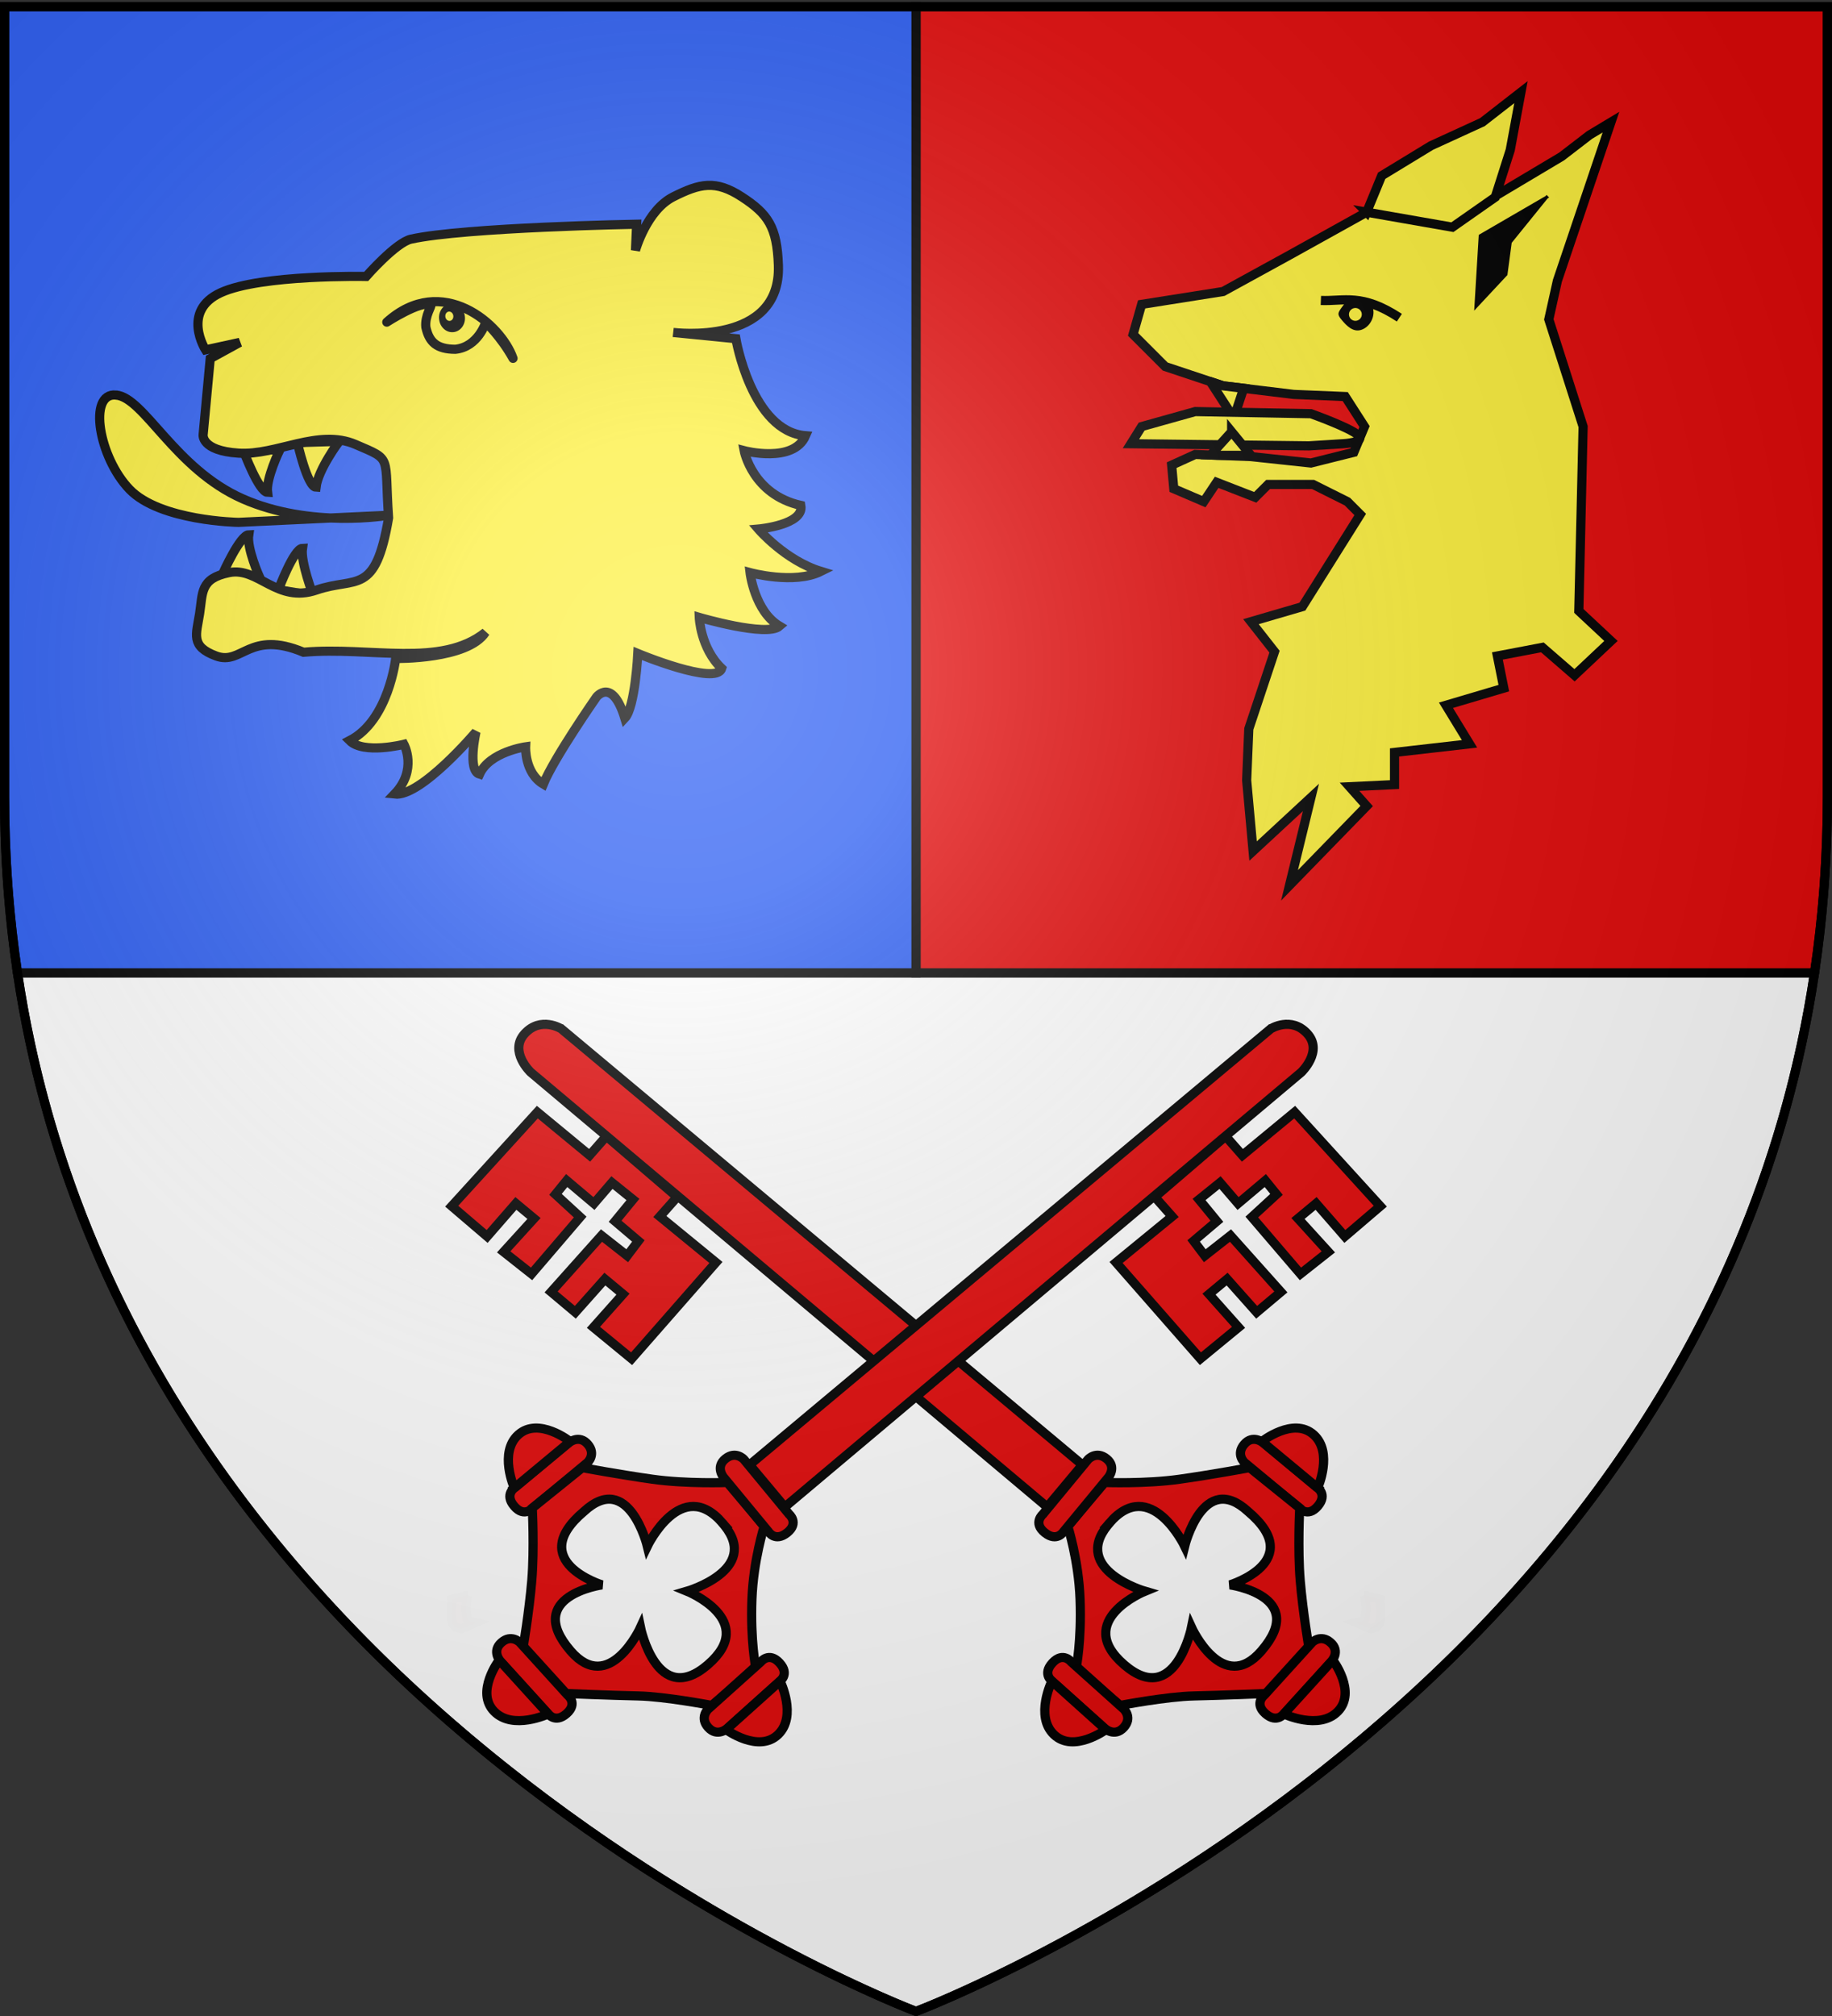 <svg xmlns="http://www.w3.org/2000/svg" xmlns:xlink="http://www.w3.org/1999/xlink" height="660" width="600" version="1.0"><rect width="100%" height="100%" fill="#333333" stroke="none"/><defs><linearGradient id="b"><stop style="stop-color:white;stop-opacity:.314" offset="0"/><stop offset=".19" style="stop-color:white;stop-opacity:.251"/><stop style="stop-color:#6b6b6b;stop-opacity:.125" offset=".6"/><stop style="stop-color:black;stop-opacity:.125" offset="1"/></linearGradient><linearGradient id="a"><stop offset="0" style="stop-color:#fd0000;stop-opacity:1"/><stop style="stop-color:#e77275;stop-opacity:.659" offset=".5"/><stop style="stop-color:black;stop-opacity:.323" offset="1"/></linearGradient><radialGradient xlink:href="#b" id="c" gradientUnits="userSpaceOnUse" gradientTransform="matrix(1.353 0 0 1.349 -77.63 -85.747)" cx="221.445" cy="226.331" fx="221.445" fy="226.331" r="300"/></defs><g style="display:inline"><path style="fill:#fff;fill-opacity:1;fill-rule:evenodd;stroke:#000;stroke-width:3;stroke-linecap:butt;stroke-linejoin:miter;stroke-miterlimit:4;stroke-dasharray:none;stroke-opacity:1;display:inline" d="M5.719 318.5C42.05 561.458 300 658.5 300 658.5s257.949-97.042 294.281-340H5.72z"/><path style="opacity:1;fill:#e20909;fill-opacity:1;stroke:#000;stroke-width:3;stroke-miterlimit:4;stroke-dasharray:none;stroke-opacity:1;display:inline" d="M300 2.188V318.5h294.281c2.753-18.408 4.219-37.677 4.219-57.781V2.188H300z"/><path style="opacity:1;fill:#2b5df2;fill-opacity:1;stroke:#000;stroke-width:3;stroke-miterlimit:4;stroke-dasharray:none;stroke-opacity:1" d="M1.5 2.188v258.53c0 20.105 1.466 39.374 4.219 57.782H300V2.187H1.5z"/></g><g style="display:inline"><path style="fill:#fcef3c;fill-opacity:1;fill-rule:evenodd;stroke:#000;stroke-width:3;stroke-linecap:butt;stroke-linejoin:miter;stroke-miterlimit:4;stroke-dasharray:none;stroke-opacity:1" d="m70.66 199.803 12.004 1.243s-4.23-9.403-3.542-13.884c-2.853.078-8.462 12.64-8.462 12.64zM88.847 205.166l11.414 1.865s-4.231-10.956-3.542-15.438c-2.854.078-7.872 13.573-7.872 13.573zM95.063 156.995l13.677-.414s-6.887 9.195-7.576 15.023c-2.854-.078-6.1-14.609-6.1-14.609zM77.41 159.711l11.906-.414s-4.624 9.506-4.034 13.987c-2.853-.078-7.871-13.573-7.871-13.573z" transform="translate(2.344 -12.09)"/><path d="m64.189 154.334 2.321-24.849 9.672-5.295-11.22 2.444s-8.123-12.73 5.03-18.739c13.153-6.008 47.583-5.295 47.583-5.295s9.758-11.146 14.7-12.221c17.506-3.87 73.89-4.888 73.89-4.888l-.387 8.554s3.675-13.137 12.38-17.516c8.703-4.38 13.83-5.602 22.437 0 8.607 5.6 11.542 9.84 11.992 22.404.967 26.58-34.43 21.998-34.43 21.998l20.503 2.037s5.126 30.348 22.825 31.774c-3.965 9.165-20.117 4.888-20.117 4.888s2.708 14.36 18.57 17.924c1.16 6.416-13.927 7.74-13.927 7.74s8.8 10.286 20.503 13.85c-8.801 4.38-23.211.407-23.211.407s1.45 12.629 9.671 17.517c-4.159 3.666-26.306-2.852-26.306-2.852s.387 10.083 7.35 16.702c-1.806 5.8-27.467-4.888-27.467-4.888s-.87 17.618-4.255 21.183c-4.159-13.545-9.284-6.926-9.284-6.926s-13.927 19.961-17.409 28.516c-6.19-3.667-5.803-12.221-5.803-12.221s-11.799 1.63-15.087 8.962c-4.062-1.222-1.16-13.85-1.16-13.85s-18.086 21.386-26.694 20.368c7.64-7.944 3.095-16.295 3.095-16.295s-13.25 3.36-17.795-1.222c12.863-6.62 15.087-26.886 15.087-26.886s23.598.408 29.401-8.554c-14.602 11.689-37.525 4.583-59.575 6.517-17.796-7.434-20.117 4.38-28.628 1.223-8.51-3.157-6.48-7.027-5.416-13.85 1.064-6.824.097-11.509 9.672-13.444 9.574-1.935 15.57 10.184 28.627 5.703 13.056-4.48 19.246 2.14 23.598-23.626-1.45-20.878 1.45-18.739-10.832-24.035-12.282-5.295-25.822 3.667-38.298 2.852-12.476-.815-11.606-6.11-11.606-6.11z" style="fill:#fcef3c;fill-opacity:1;fill-rule:evenodd;stroke:#000;stroke-width:3;stroke-linecap:butt;stroke-linejoin:miter;stroke-miterlimit:4;stroke-dasharray:none;stroke-opacity:1" transform="translate(2.344 -12.09)"/><path d="M35.62 141.416c9.26.772 19.206 24.123 41.499 33.965 22.293 9.842 47.673 5.404 47.673 5.404L75.747 183.1s-25.637-.386-35.67-10.808c-10.031-10.42-13.718-31.65-4.458-30.877z" style="fill:#fcef3c;fill-opacity:1;fill-rule:evenodd;stroke:#000;stroke-width:3;stroke-linecap:butt;stroke-linejoin:miter;stroke-miterlimit:4;stroke-dasharray:none;stroke-opacity:1" transform="translate(2.344 -12.09)"/><path d="M124.334 117.55c18.02-16.217 37.444.613 41.344 11.857-3.863-6.979-8.938-11.776-8.938-11.776s-2.48 8.053-9.965 8.81c-6.075-.028-8.577-2.322-9.647-7.232-.388-3.85 2.09-7.035 1.601-7.293-3.137-1.658-14.395 5.633-14.395 5.633z" style="fill:#fcef3c;fill-opacity:1;fill-rule:evenodd;stroke:#000;stroke-width:3;stroke-linecap:round;stroke-linejoin:round;stroke-miterlimit:4;stroke-dasharray:none;stroke-opacity:1" transform="translate(2.344 -12.09)"/><path transform="matrix(.753 -.148 .141 .793 -170.215 -152.589)" d="M355.08 388.938a5.269 5.496 0 1 1-10.537 0 5.269 5.496 0 1 1 10.537 0z" style="fill:#000;fill-opacity:1;stroke:#000;stroke-width:.513;stroke-linecap:round;stroke-miterlimit:4;stroke-dasharray:none;stroke-opacity:1"/><path transform="matrix(.753 -.148 .141 .793 -175.348 -151.206)" d="M357.169 387.62a1.453 1.635 0 1 1-2.907 0 1.453 1.635 0 1 1 2.907 0z" style="fill:#fcef3c;fill-opacity:1;stroke:#fcef3c;stroke-width:.513;stroke-linecap:round;stroke-miterlimit:4;stroke-dasharray:none;stroke-opacity:1"/></g><g style="display:inline"><path d="m517.08 200.01 1.403-60.359-11.23-35.092 2.808-12.634 17.546-51.937-7.018 4.211-9.124 7.019-32.987 19.652-30.882-1.404-25.266 14.037-21.758 11.932-26.67 4.21-2.807 9.827 10.527 10.527 18.95 6.317 23.161 2.807 16.845.702 6.316 9.826-3.509 8.422-14.037 3.51-19.652-2.106-18.248-.702-7.72 3.51.702 7.72 9.826 4.21 4.21-6.316 12.634 4.913 4.211-4.21h14.739l11.23 5.614 4.21 4.211-18.95 30.18-16.844 4.913 7.72 9.825-8.421 25.267-.702 16.845 2.105 23.16 18.95-17.546-7.018 28.776 25.266-25.968-5.615-6.317 14.74-.702v-10.528l24.564-2.807-7.72-12.633 18.95-5.615-2.106-10.528 14.74-2.807 10.527 9.124 11.931-11.23-10.527-9.826z" style="fill:#fcef3c;fill-opacity:1;fill-rule:evenodd;stroke:#000;stroke-width:3;stroke-linecap:butt;stroke-linejoin:miter;stroke-miterlimit:4;stroke-dasharray:none;stroke-opacity:1"/><path d="m447.596 69.466 4.913-11.931 16.143-9.826 16.844-7.72 12.634-9.827-3.51 18.95-4.913 15.441-14.037 9.826-28.074-4.913zM396.375 124.906l7.719 11.938 3.219-9.719-6.75-.813-4.188-1.406z" style="fill:#fcef3c;fill-opacity:1;fill-rule:evenodd;stroke:#000;stroke-width:3;stroke-linecap:butt;stroke-linejoin:miter;stroke-miterlimit:4;stroke-dasharray:none;stroke-opacity:1"/><path d="M444.789 142.459c-2.632-2.457-15.44-7.019-15.44-7.019l-37.9-.702-17.547 4.913-3.51 5.615 58.254.702 11.23-.702s7.545-.351 4.913-2.807z" style="fill:#fcef3c;fill-opacity:1;fill-rule:evenodd;stroke:#000;stroke-width:3;stroke-linecap:butt;stroke-linejoin:miter;stroke-miterlimit:4;stroke-dasharray:none;stroke-opacity:1"/><path d="m403.375 141.344-6.906 7.625 2.437.094h10.781l-6.312-7.72z" style="fill:#fcef3c;fill-opacity:1;fill-rule:evenodd;stroke:#000;stroke-width:3;stroke-linecap:butt;stroke-linejoin:miter;stroke-miterlimit:4;stroke-dasharray:none;stroke-opacity:1"/><path d="m506.552 64.553-21.758 12.633-1.403 23.161 9.826-10.527 1.403-10.528 11.932-14.739z" style="fill:#000;fill-opacity:1;fill-rule:evenodd;stroke:#000;stroke-width:1px;stroke-linecap:butt;stroke-linejoin:miter;stroke-opacity:1"/><path d="M439.447 104.775c1.555 1.852 3.629 4 6.221 3.26 2.593-.741 4.37-3.556 4.148-6.222-.222-2.667-2.444-4.148-5.036-4.445-2.593-.296-4 1.408-5.333 3.26-1.334 1.851-1.556 2.296 0 4.147z" style="fill:#000;fill-opacity:1;fill-rule:evenodd;stroke:none;stroke-width:1px;stroke-linecap:butt;stroke-linejoin:miter;stroke-opacity:1"/><path d="M446 102.932a2.096 2.096 0 1 1-4.193 0 2.096 2.096 0 1 1 4.192 0z" style="opacity:1;fill:#fcef3c;fill-opacity:1;stroke:none;stroke-width:2;stroke-miterlimit:4;stroke-dasharray:none;stroke-opacity:1"/><path d="M432.598 98.368c7.627.31 13.422-2.43 25.705 5.643" style="fill:none;fill-rule:evenodd;stroke:#000;stroke-width:3;stroke-linecap:butt;stroke-linejoin:miter;stroke-miterlimit:4;stroke-dasharray:none;stroke-opacity:1"/></g><g style="fill:#e20909;fill-opacity:1;stroke:#000;stroke-width:4.675;stroke-miterlimit:4;stroke-dasharray:none;stroke-opacity:1;display:inline"><path style="opacity:.01;fill:#e20909;fill-opacity:1;stroke:#000;stroke-width:4.675;stroke-miterlimit:4;stroke-dasharray:none;stroke-opacity:1;display:inline" d="M574.935 953.886c-.605.789-1.338 1.5-2.024 2.227-.892 1.138-1.97 2.095-3.025 3.074-1.078.748-2.238 1.37-3.372 2.03-.917.88-1.526.258-2.462.225-.87-.494-1.635-1.145-2.43-1.747l2.248 7.464c.859.614 1.664 1.327 2.663 1.71 1.155.01 2.057.37 3.077-.53 1.168-.696 2.358-1.355 3.484-2.117 1.086-.993 2.205-1.952 3.104-3.13.712-.693 1.386-1.428 2.21-1.993l-3.473-7.213z" transform="matrix(.412 -.491 .492 .413 -259.26 410.657)"/><g style="fill:#e20909;fill-opacity:1;stroke:#000;stroke-width:6.261;stroke-miterlimit:4;stroke-dasharray:none;stroke-opacity:1"><path style="fill:#e20909;fill-opacity:1;fill-rule:evenodd;stroke:#000;stroke-width:6.261;stroke-linecap:butt;stroke-linejoin:miter;stroke-miterlimit:4;stroke-dasharray:none;stroke-opacity:1" d="m133.94 681.405-29.36 38.128s-6.248 6.091 2.225 12.616c8.473 6.524 12.69-1.649 12.69-1.649l29.612-38.454s4.693-6.77-2.477-12.29-12.69 1.649-12.69 1.649z" transform="matrix(-.471 .103 .102 .465 407.22 141.638)"/><path style="fill:#e20909;fill-opacity:1;fill-rule:evenodd;stroke:#000;stroke-width:6.261;stroke-linecap:butt;stroke-linejoin:miter;stroke-miterlimit:4;stroke-dasharray:none;stroke-opacity:1" d="M104.221 719.871s-15.63-21.543-5.05-36.365c10.815-15.152 35.355-3.03 35.355-3.03L104.22 719.87z" transform="matrix(-.471 .103 .102 .465 407.22 141.638)"/></g><path style="fill:#e20909;fill-opacity:1;fill-rule:evenodd;stroke:#000;stroke-width:4.675;stroke-linecap:butt;stroke-linejoin:miter;stroke-miterlimit:4;stroke-dasharray:none;stroke-opacity:1" d="M504.5 815.281s-9.72 15.338-24.469 28.657c-16.146 14.58-28.25 21.062-28.25 21.062l-.187 29.438s18.867 15.338 27.937 25.687c9.07 10.35 25.344 28.156 25.344 28.156l31.156 1.157s12.226-14.35 23.688-25.688c11.462-11.337 28.093-23.844 28.093-23.844l-.656-32.781s-15.232-12.523-27.593-23.625c-13.031-11.703-25.813-28.125-25.813-28.125l-29.25-.094zm14.906 15.219c32.286.418 15.688 36.969 15.688 36.969s35.804-17.646 34.406 13.343c-.083 39.446-34.656 17.032-34.656 17.032s21.583 34.398-15.469 33.906c-30.34-.403-13.813-35-13.813-35s-37.191 20.134-36.718-14.094c.477-34.524 35.594-15.937 35.594-15.937s-15.753-35.545 13.375-36.188c.537-.012 1.08-.038 1.593-.031z" transform="matrix(.412 -.491 .492 .413 -259.26 410.657)"/><g style="fill:#e20909;fill-opacity:1;stroke:#000;stroke-width:6.261;stroke-miterlimit:4;stroke-dasharray:none;stroke-opacity:1;display:inline"><g style="fill:#e20909;fill-opacity:1;stroke:#000;stroke-width:6.261;stroke-miterlimit:4;stroke-dasharray:none;stroke-opacity:1"><path style="fill:#e20909;fill-opacity:1;fill-rule:evenodd;stroke:#000;stroke-width:6.261;stroke-linecap:butt;stroke-linejoin:miter;stroke-miterlimit:4;stroke-dasharray:none;stroke-opacity:1" d="m133.94 681.405-29.36 38.128s-6.248 6.091 2.225 12.616c8.473 6.524 12.69-1.649 12.69-1.649l29.612-38.454s4.693-6.77-2.477-12.29-12.69 1.649-12.69 1.649z" transform="matrix(-.087 -.468 -.474 .088 770.763 546.559)"/><path style="fill:#e20909;fill-opacity:1;fill-rule:evenodd;stroke:#000;stroke-width:6.261;stroke-linecap:butt;stroke-linejoin:miter;stroke-miterlimit:4;stroke-dasharray:none;stroke-opacity:1" d="M104.221 719.871s-15.63-21.543-5.05-36.365c10.815-15.152 35.355-3.03 35.355-3.03L104.22 719.87z" transform="matrix(-.087 -.468 -.474 .088 770.763 546.559)"/></g></g><g style="fill:#e20909;fill-opacity:1;stroke:#000;stroke-width:6.261;stroke-miterlimit:4;stroke-dasharray:none;stroke-opacity:1;display:inline"><path style="fill:#e20909;fill-opacity:1;fill-rule:evenodd;stroke:#000;stroke-width:6.261;stroke-linecap:butt;stroke-linejoin:miter;stroke-miterlimit:4;stroke-dasharray:none;stroke-opacity:1" d="m133.94 681.405-29.36 38.128s-6.248 6.091 2.225 12.616c8.473 6.524 12.69-1.649 12.69-1.649l29.612-38.454s4.693-6.77-2.477-12.29-12.69 1.649-12.69 1.649z" transform="matrix(.475 -.085 -.084 -.469 355.462 896.845)"/><path style="fill:#e20909;fill-opacity:1;fill-rule:evenodd;stroke:#000;stroke-width:6.261;stroke-linecap:butt;stroke-linejoin:miter;stroke-miterlimit:4;stroke-dasharray:none;stroke-opacity:1" d="M104.221 719.871s-15.63-21.543-5.05-36.365c10.815-15.152 35.355-3.03 35.355-3.03L104.22 719.87z" transform="matrix(.475 -.085 -.084 -.469 355.462 896.845)"/></g><path style="fill:#e20909;fill-opacity:1;fill-rule:evenodd;stroke:#000;stroke-width:4.675;stroke-linecap:butt;stroke-linejoin:miter;stroke-miterlimit:4;stroke-dasharray:none;stroke-opacity:1;display:inline" d="m537.022 815.125-35.988.295s-6.439.973-6.613-6.997c-.174-7.97 6.62-6.8 6.62-6.8l36.295-.298s6.159.256 6.306 7c.147 6.745-6.62 6.8-6.62 6.8zM532.693 454.509s-1.666-12.186-13.897-12.71c-12.232-.525-13.146 15.012-13.146 15.012l-.403 344.124 28.07-.048-.624-346.378zM504.957 554.85l-13.307-.358.446 36.963-65.357-1.413-.264-25.177 22.69.663-.058-12.01-22.69-.663.005-16.12 38.614 1.208.547 16.645 9.435-.48.08-15.542 14.365-.157-.279-13.744-14.113-.165.038-18.176-9.082.146-.764 17.086-38.215-.375-.54-18.11 23.017.918-.06-12.01-22.363-.406.208-23.765 64.925 2.635.281 34.554 12.956.295-.515 47.557z" transform="matrix(.412 -.491 .492 .413 -259.26 410.657)"/></g><g style="fill:#e20909;fill-opacity:1;stroke:#000;stroke-width:4.675;stroke-miterlimit:4;stroke-dasharray:none;stroke-opacity:1;display:inline"><path style="opacity:.01;fill:#e20909;fill-opacity:1;stroke:#000;stroke-width:4.675;stroke-miterlimit:4;stroke-dasharray:none;stroke-opacity:1;display:inline" d="M574.935 953.886c-.605.789-1.338 1.5-2.024 2.227-.892 1.138-1.97 2.095-3.025 3.074-1.078.748-2.238 1.37-3.372 2.03-.917.88-1.526.258-2.462.225-.87-.494-1.635-1.145-2.43-1.747l2.248 7.464c.859.614 1.664 1.327 2.663 1.71 1.155.01 2.057.37 3.077-.53 1.168-.696 2.358-1.355 3.484-2.117 1.086-.993 2.205-1.952 3.104-3.13.712-.693 1.386-1.428 2.21-1.993l-3.473-7.213z" transform="matrix(-.412 -.491 -.492 .413 859.26 410.657)"/><g style="fill:#e20909;fill-opacity:1;stroke:#000;stroke-width:6.261;stroke-miterlimit:4;stroke-dasharray:none;stroke-opacity:1"><path style="fill:#e20909;fill-opacity:1;fill-rule:evenodd;stroke:#000;stroke-width:6.261;stroke-linecap:butt;stroke-linejoin:miter;stroke-miterlimit:4;stroke-dasharray:none;stroke-opacity:1" d="m133.94 681.405-29.36 38.128s-6.248 6.091 2.225 12.616c8.473 6.524 12.69-1.649 12.69-1.649l29.612-38.454s4.693-6.77-2.477-12.29-12.69 1.649-12.69 1.649z" transform="matrix(.471 .103 -.102 .465 192.78 141.638)"/><path style="fill:#e20909;fill-opacity:1;fill-rule:evenodd;stroke:#000;stroke-width:6.261;stroke-linecap:butt;stroke-linejoin:miter;stroke-miterlimit:4;stroke-dasharray:none;stroke-opacity:1" d="M104.221 719.871s-15.63-21.543-5.05-36.365c10.815-15.152 35.355-3.03 35.355-3.03L104.22 719.87z" transform="matrix(.471 .103 -.102 .465 192.78 141.638)"/></g><path style="fill:#e20909;fill-opacity:1;fill-rule:evenodd;stroke:#000;stroke-width:4.675;stroke-linecap:butt;stroke-linejoin:miter;stroke-miterlimit:4;stroke-dasharray:none;stroke-opacity:1" d="M504.5 815.281s-9.72 15.338-24.469 28.657c-16.146 14.58-28.25 21.062-28.25 21.062l-.187 29.438s18.867 15.338 27.937 25.687c9.07 10.35 25.344 28.156 25.344 28.156l31.156 1.157s12.226-14.35 23.688-25.688c11.462-11.337 28.093-23.844 28.093-23.844l-.656-32.781s-15.232-12.523-27.593-23.625c-13.031-11.703-25.813-28.125-25.813-28.125l-29.25-.094zm14.906 15.219c32.286.418 15.688 36.969 15.688 36.969s35.804-17.646 34.406 13.343c-.083 39.446-34.656 17.032-34.656 17.032s21.583 34.398-15.469 33.906c-30.34-.403-13.813-35-13.813-35s-37.191 20.134-36.718-14.094c.477-34.524 35.594-15.937 35.594-15.937s-15.753-35.545 13.375-36.188c.537-.012 1.08-.038 1.593-.031z" transform="matrix(-.412 -.491 -.492 .413 859.26 410.657)"/><g style="fill:#e20909;fill-opacity:1;stroke:#000;stroke-width:6.261;stroke-miterlimit:4;stroke-dasharray:none;stroke-opacity:1;display:inline"><g style="fill:#e20909;fill-opacity:1;stroke:#000;stroke-width:6.261;stroke-miterlimit:4;stroke-dasharray:none;stroke-opacity:1"><path style="fill:#e20909;fill-opacity:1;fill-rule:evenodd;stroke:#000;stroke-width:6.261;stroke-linecap:butt;stroke-linejoin:miter;stroke-miterlimit:4;stroke-dasharray:none;stroke-opacity:1" d="m133.94 681.405-29.36 38.128s-6.248 6.091 2.225 12.616c8.473 6.524 12.69-1.649 12.69-1.649l29.612-38.454s4.693-6.77-2.477-12.29-12.69 1.649-12.69 1.649z" transform="matrix(.087 -.468 .474 .088 -170.763 546.559)"/><path style="fill:#e20909;fill-opacity:1;fill-rule:evenodd;stroke:#000;stroke-width:6.261;stroke-linecap:butt;stroke-linejoin:miter;stroke-miterlimit:4;stroke-dasharray:none;stroke-opacity:1" d="M104.221 719.871s-15.63-21.543-5.05-36.365c10.815-15.152 35.355-3.03 35.355-3.03L104.22 719.87z" transform="matrix(.087 -.468 .474 .088 -170.763 546.559)"/></g></g><g style="fill:#e20909;fill-opacity:1;stroke:#000;stroke-width:6.261;stroke-miterlimit:4;stroke-dasharray:none;stroke-opacity:1;display:inline"><path style="fill:#e20909;fill-opacity:1;fill-rule:evenodd;stroke:#000;stroke-width:6.261;stroke-linecap:butt;stroke-linejoin:miter;stroke-miterlimit:4;stroke-dasharray:none;stroke-opacity:1" d="m133.94 681.405-29.36 38.128s-6.248 6.091 2.225 12.616c8.473 6.524 12.69-1.649 12.69-1.649l29.612-38.454s4.693-6.77-2.477-12.29-12.69 1.649-12.69 1.649z" transform="matrix(-.475 -.085 .084 -.469 244.538 896.845)"/><path style="fill:#e20909;fill-opacity:1;fill-rule:evenodd;stroke:#000;stroke-width:6.261;stroke-linecap:butt;stroke-linejoin:miter;stroke-miterlimit:4;stroke-dasharray:none;stroke-opacity:1" d="M104.221 719.871s-15.63-21.543-5.05-36.365c10.815-15.152 35.355-3.03 35.355-3.03L104.22 719.87z" transform="matrix(-.475 -.085 .084 -.469 244.538 896.845)"/></g><path style="fill:#e20909;fill-opacity:1;fill-rule:evenodd;stroke:#000;stroke-width:4.675;stroke-linecap:butt;stroke-linejoin:miter;stroke-miterlimit:4;stroke-dasharray:none;stroke-opacity:1;display:inline" d="m537.022 815.125-35.988.295s-6.439.973-6.613-6.997c-.174-7.97 6.62-6.8 6.62-6.8l36.295-.298s6.159.256 6.306 7c.147 6.745-6.62 6.8-6.62 6.8zM532.693 454.509s-1.666-12.186-13.897-12.71c-12.232-.525-13.146 15.012-13.146 15.012l-.403 344.124 28.07-.048-.624-346.378zM504.957 554.85l-13.307-.358.446 36.963-65.357-1.413-.264-25.177 22.69.663-.058-12.01-22.69-.663.005-16.12 38.614 1.208.547 16.645 9.435-.48.08-15.542 14.365-.157-.279-13.744-14.113-.165.038-18.176-9.082.146-.764 17.086-38.215-.375-.54-18.11 23.017.918-.06-12.01-22.363-.406.208-23.765 64.925 2.635.281 34.554 12.956.295-.515 47.557z" transform="matrix(-.412 -.491 -.492 .413 859.26 410.657)"/></g><path d="M300 658.5s298.5-112.32 298.5-397.772V2.176H1.5v258.552C1.5 546.18 300 658.5 300 658.5z" style="opacity:1;fill:url(#c);fill-opacity:1;fill-rule:evenodd;stroke:none;stroke-width:1px;stroke-linecap:butt;stroke-linejoin:miter;stroke-opacity:1"/><path d="M300 658.5S1.5 546.18 1.5 260.728V2.176h597v258.552C598.5 546.18 300 658.5 300 658.5z" style="opacity:1;fill:none;fill-opacity:1;fill-rule:evenodd;stroke:#000;stroke-width:3;stroke-linecap:butt;stroke-linejoin:miter;stroke-miterlimit:4;stroke-dasharray:none;stroke-opacity:1"/></svg>